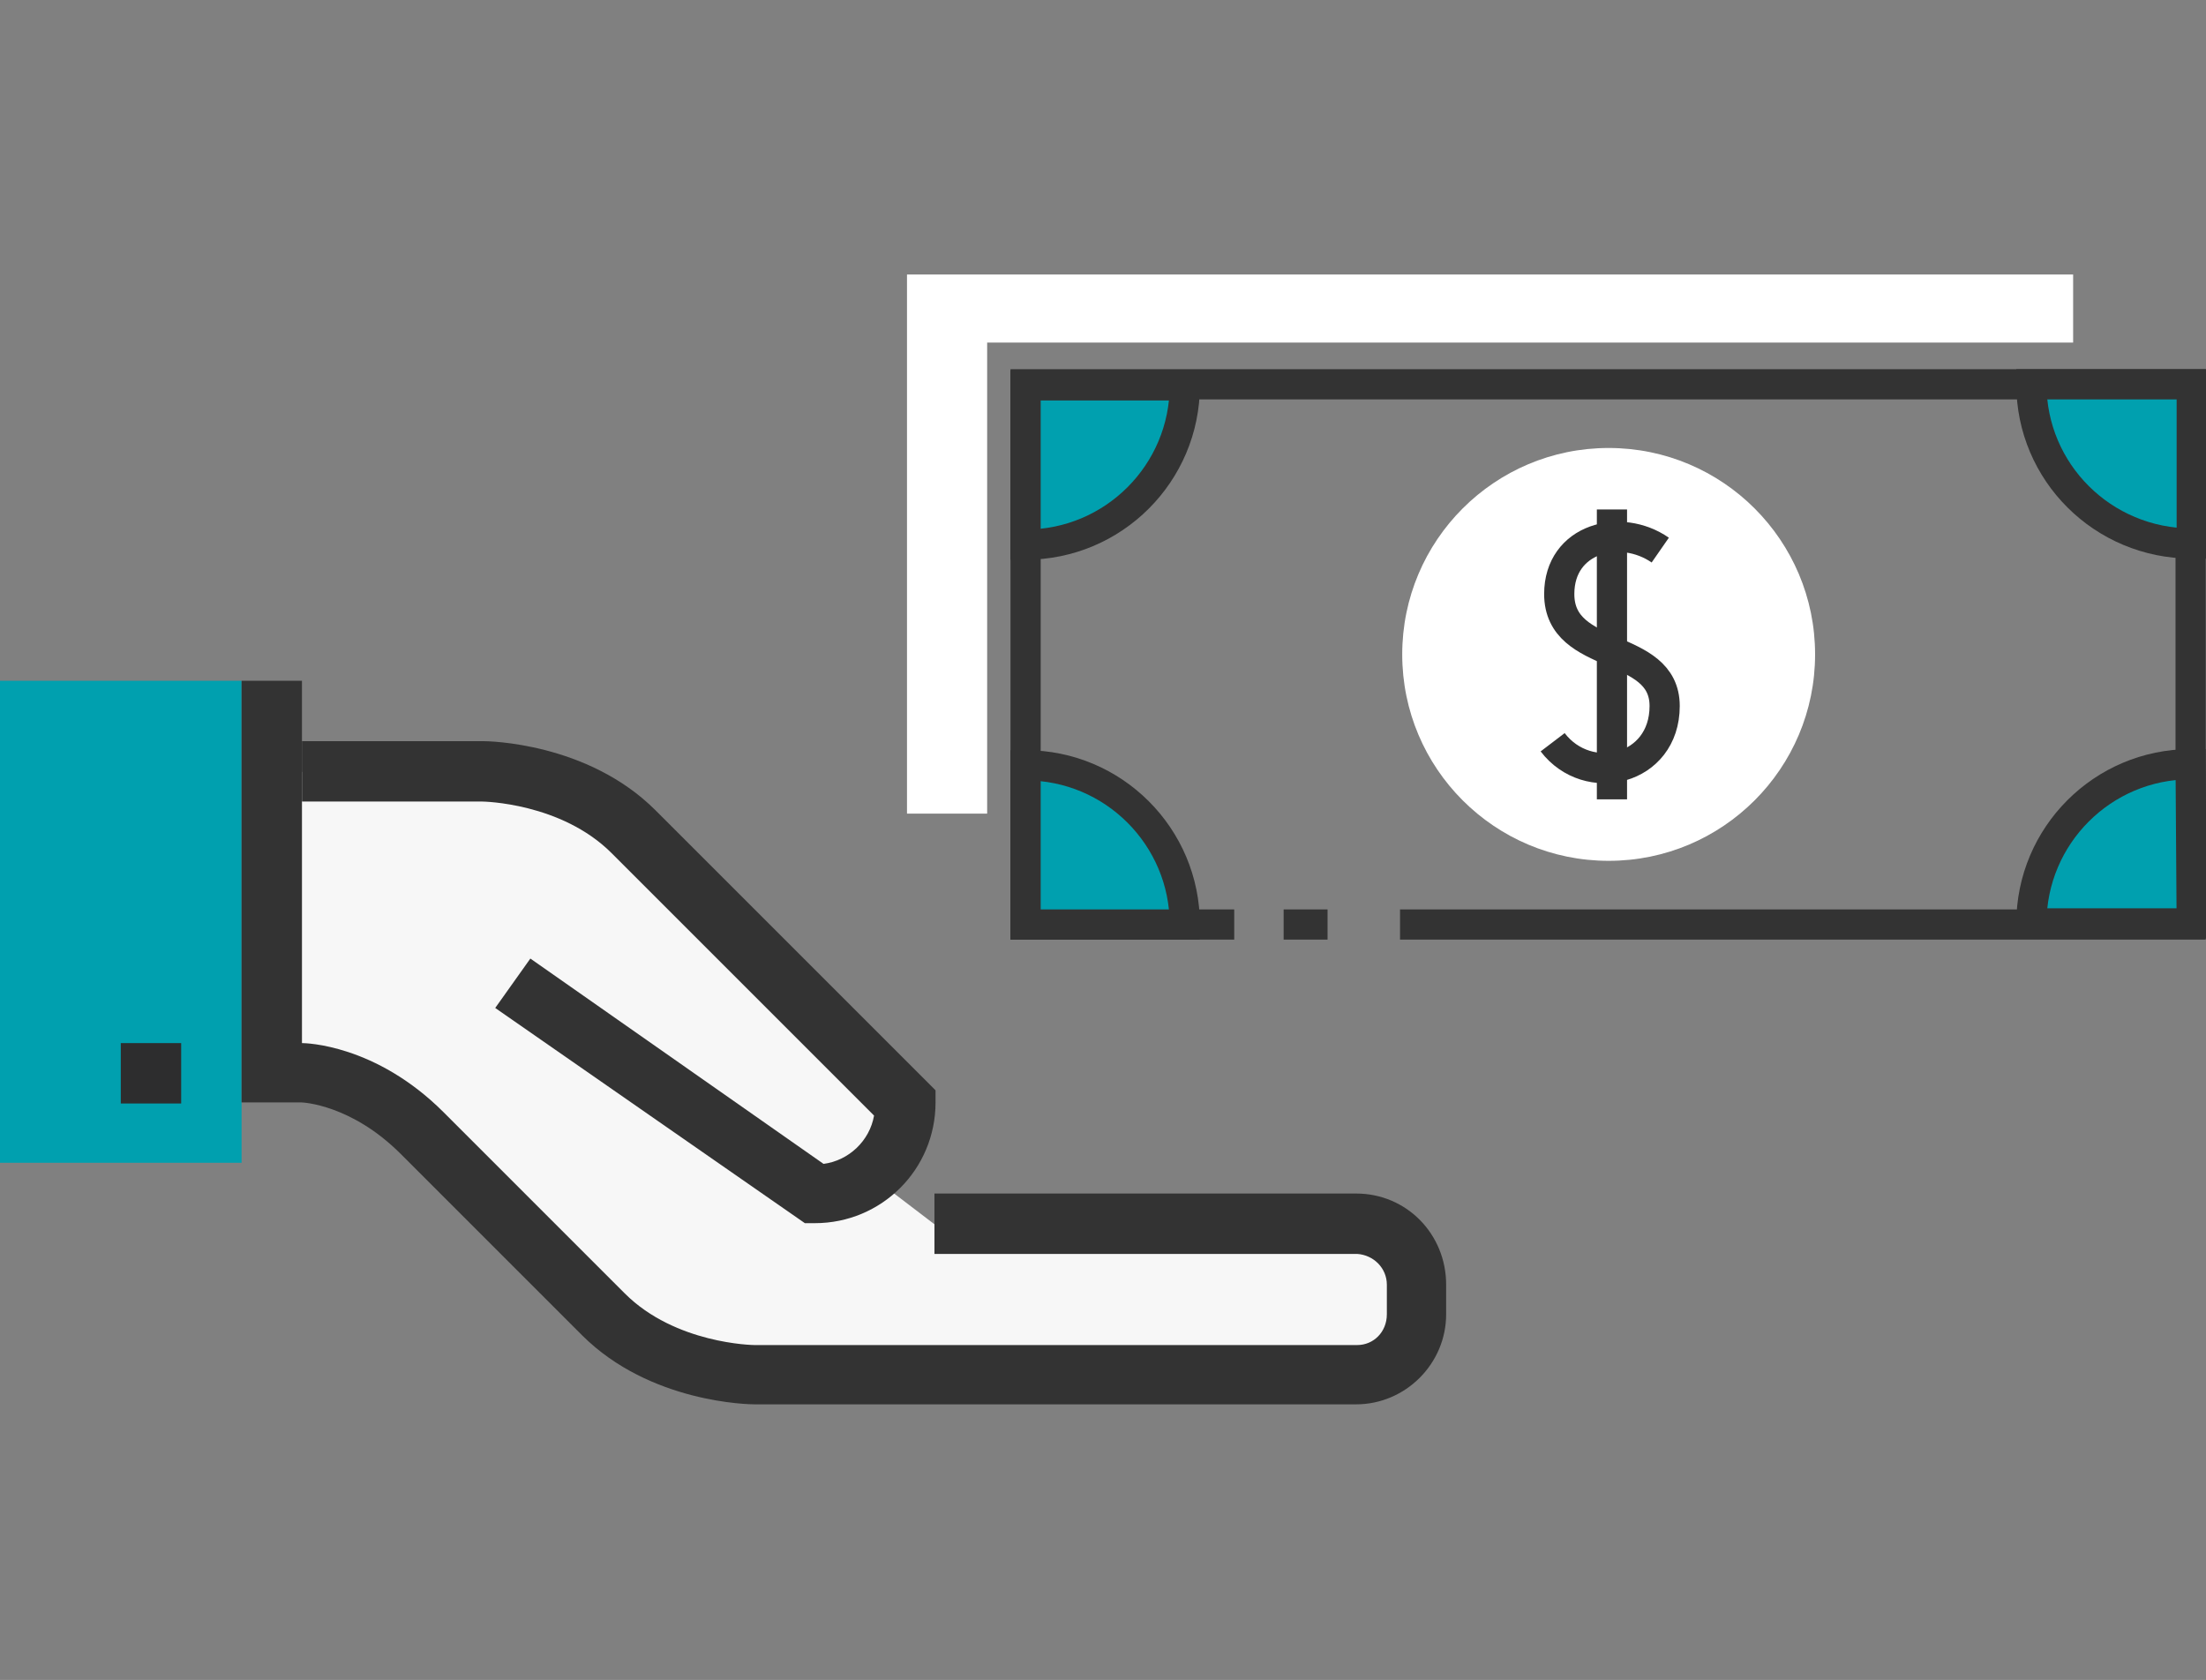 <?xml version="1.0" encoding="utf-8"?>
<!-- Generator: Adobe Illustrator 23.0.2, SVG Export Plug-In . SVG Version: 6.00 Build 0)  -->
<svg version="1.1" id="Layer_1" xmlns="http://www.w3.org/2000/svg" xmlns:xlink="http://www.w3.org/1999/xlink" x="0px" y="0px"
	 viewBox="0 0 200.9 153" style="enable-background:new 0 0 200.9 153;" xml:space="preserve">
<rect x="0" y="0" width="200.9" height="153" fill="#808080" stroke="none"/>
<style type="text/css">
	.st0{fill:#F7F7F7;}
	.st1{fill:#00A0AF;}
	.st2{fill:#333333;}
	.st3{fill:#2D2D2E;}
	.st4{fill:#FFFFFF;}
	.st5{fill:none;stroke:#333333;stroke-width:2.75;stroke-miterlimit:2.61;}
	.st6{fill:#00A0AF;stroke:#333333;stroke-width:2.75;stroke-miterlimit:2.61;}
</style>
<title>money</title>
<g>
	<g id="Isolation_Mode">
		<path class="st0" d="M129.1,119.7V117c0-3-2.4-5.5-5.5-5.5c0,0,0,0,0,0H85.1l-5.9-4.5c2-1.5,3.2-3.9,3.2-6.5L57.7,75.8
			c-5.5-5.5-13.7-5.5-13.7-5.5H24.7v27.5h2.7c0,0,5.5,0,11,5.5l16.5,16.5c5.5,5.5,13.7,5.5,13.7,5.5h54.9
			C126.6,125.2,129.1,122.8,129.1,119.7C129.1,119.7,129.1,119.7,129.1,119.7z"/>
		<rect y="62" class="st1" width="22" height="43.9"/>
		<path class="st2" d="M27.5,73v-5.5h16.5c0.4,0,9.5,0.1,15.7,6.3l25.5,25.5v1.1c0,6.1-4.9,11-11,11h-0.9L45.1,91.8l3.2-4.5
			l26.7,18.7c2.3-0.3,4.2-2.1,4.6-4.4L55.7,77.7C51.1,73.1,44,73,43.9,73H27.5z"/>
		<rect x="11" y="95" class="st3" width="5.5" height="5.5"/>
		<path class="st2" d="M22,100.5V62h5.5v33c0.3,0,6.7,0.1,12.9,6.3l16.5,16.5c4.6,4.6,11.7,4.7,11.8,4.7h54.9c1.5,0,2.7-1.2,2.7-2.8
			V117c0-1.5-1.2-2.7-2.7-2.8H85.1v-5.5h38.4c4.6,0,8.2,3.7,8.2,8.3c0,0,0,0,0,0v2.7c0,4.5-3.7,8.2-8.2,8.2H68.7
			c-0.4,0-9.5-0.1-15.7-6.3l-16.5-16.5c-4.5-4.5-8.9-4.7-9.1-4.7H22z"/>
		<polygon class="st4" points="82.6,25 82.6,74.1 89.9,74.1 89.9,31.2 188.8,31.2 188.8,25 		"/>
		<circle class="st4" cx="146.5" cy="59.6" r="18.8"/>
		<path class="st5" d="M151.2,50.1c-3.6-2.5-9.2-1.1-9.2,4c0,6.2,9.6,4.3,9.6,10.2c0,5.9-7,7.5-10.2,3.3"/>
		<line class="st5" x1="146.8" y1="46.4" x2="146.8" y2="72.8"/>
		<line class="st5" x1="120.9" y1="84.2" x2="116.9" y2="84.2"/>
		<polyline class="st5" points="112.4,84.2 93.4,84.2 93.4,35 199.5,35 199.5,84.2 127.5,84.2 		"/>
		<path class="st6" d="M93.4,49.6c8,0,14.5-6.5,14.5-14.5c0,0,0,0,0,0H93.4V49.6z"/>
		<path class="st6" d="M107.9,84.2c0-8-6.5-14.5-14.5-14.5l0,0v14.5H107.9z"/>
		<path class="st6" d="M199.5,69.6c-8,0-14.5,6.5-14.5,14.5h14.6L199.5,69.6z"/>
		<path class="st6" d="M185,35c0,8,6.5,14.5,14.6,14.5V35H185z"/>
	</g>
</g>
</svg>

